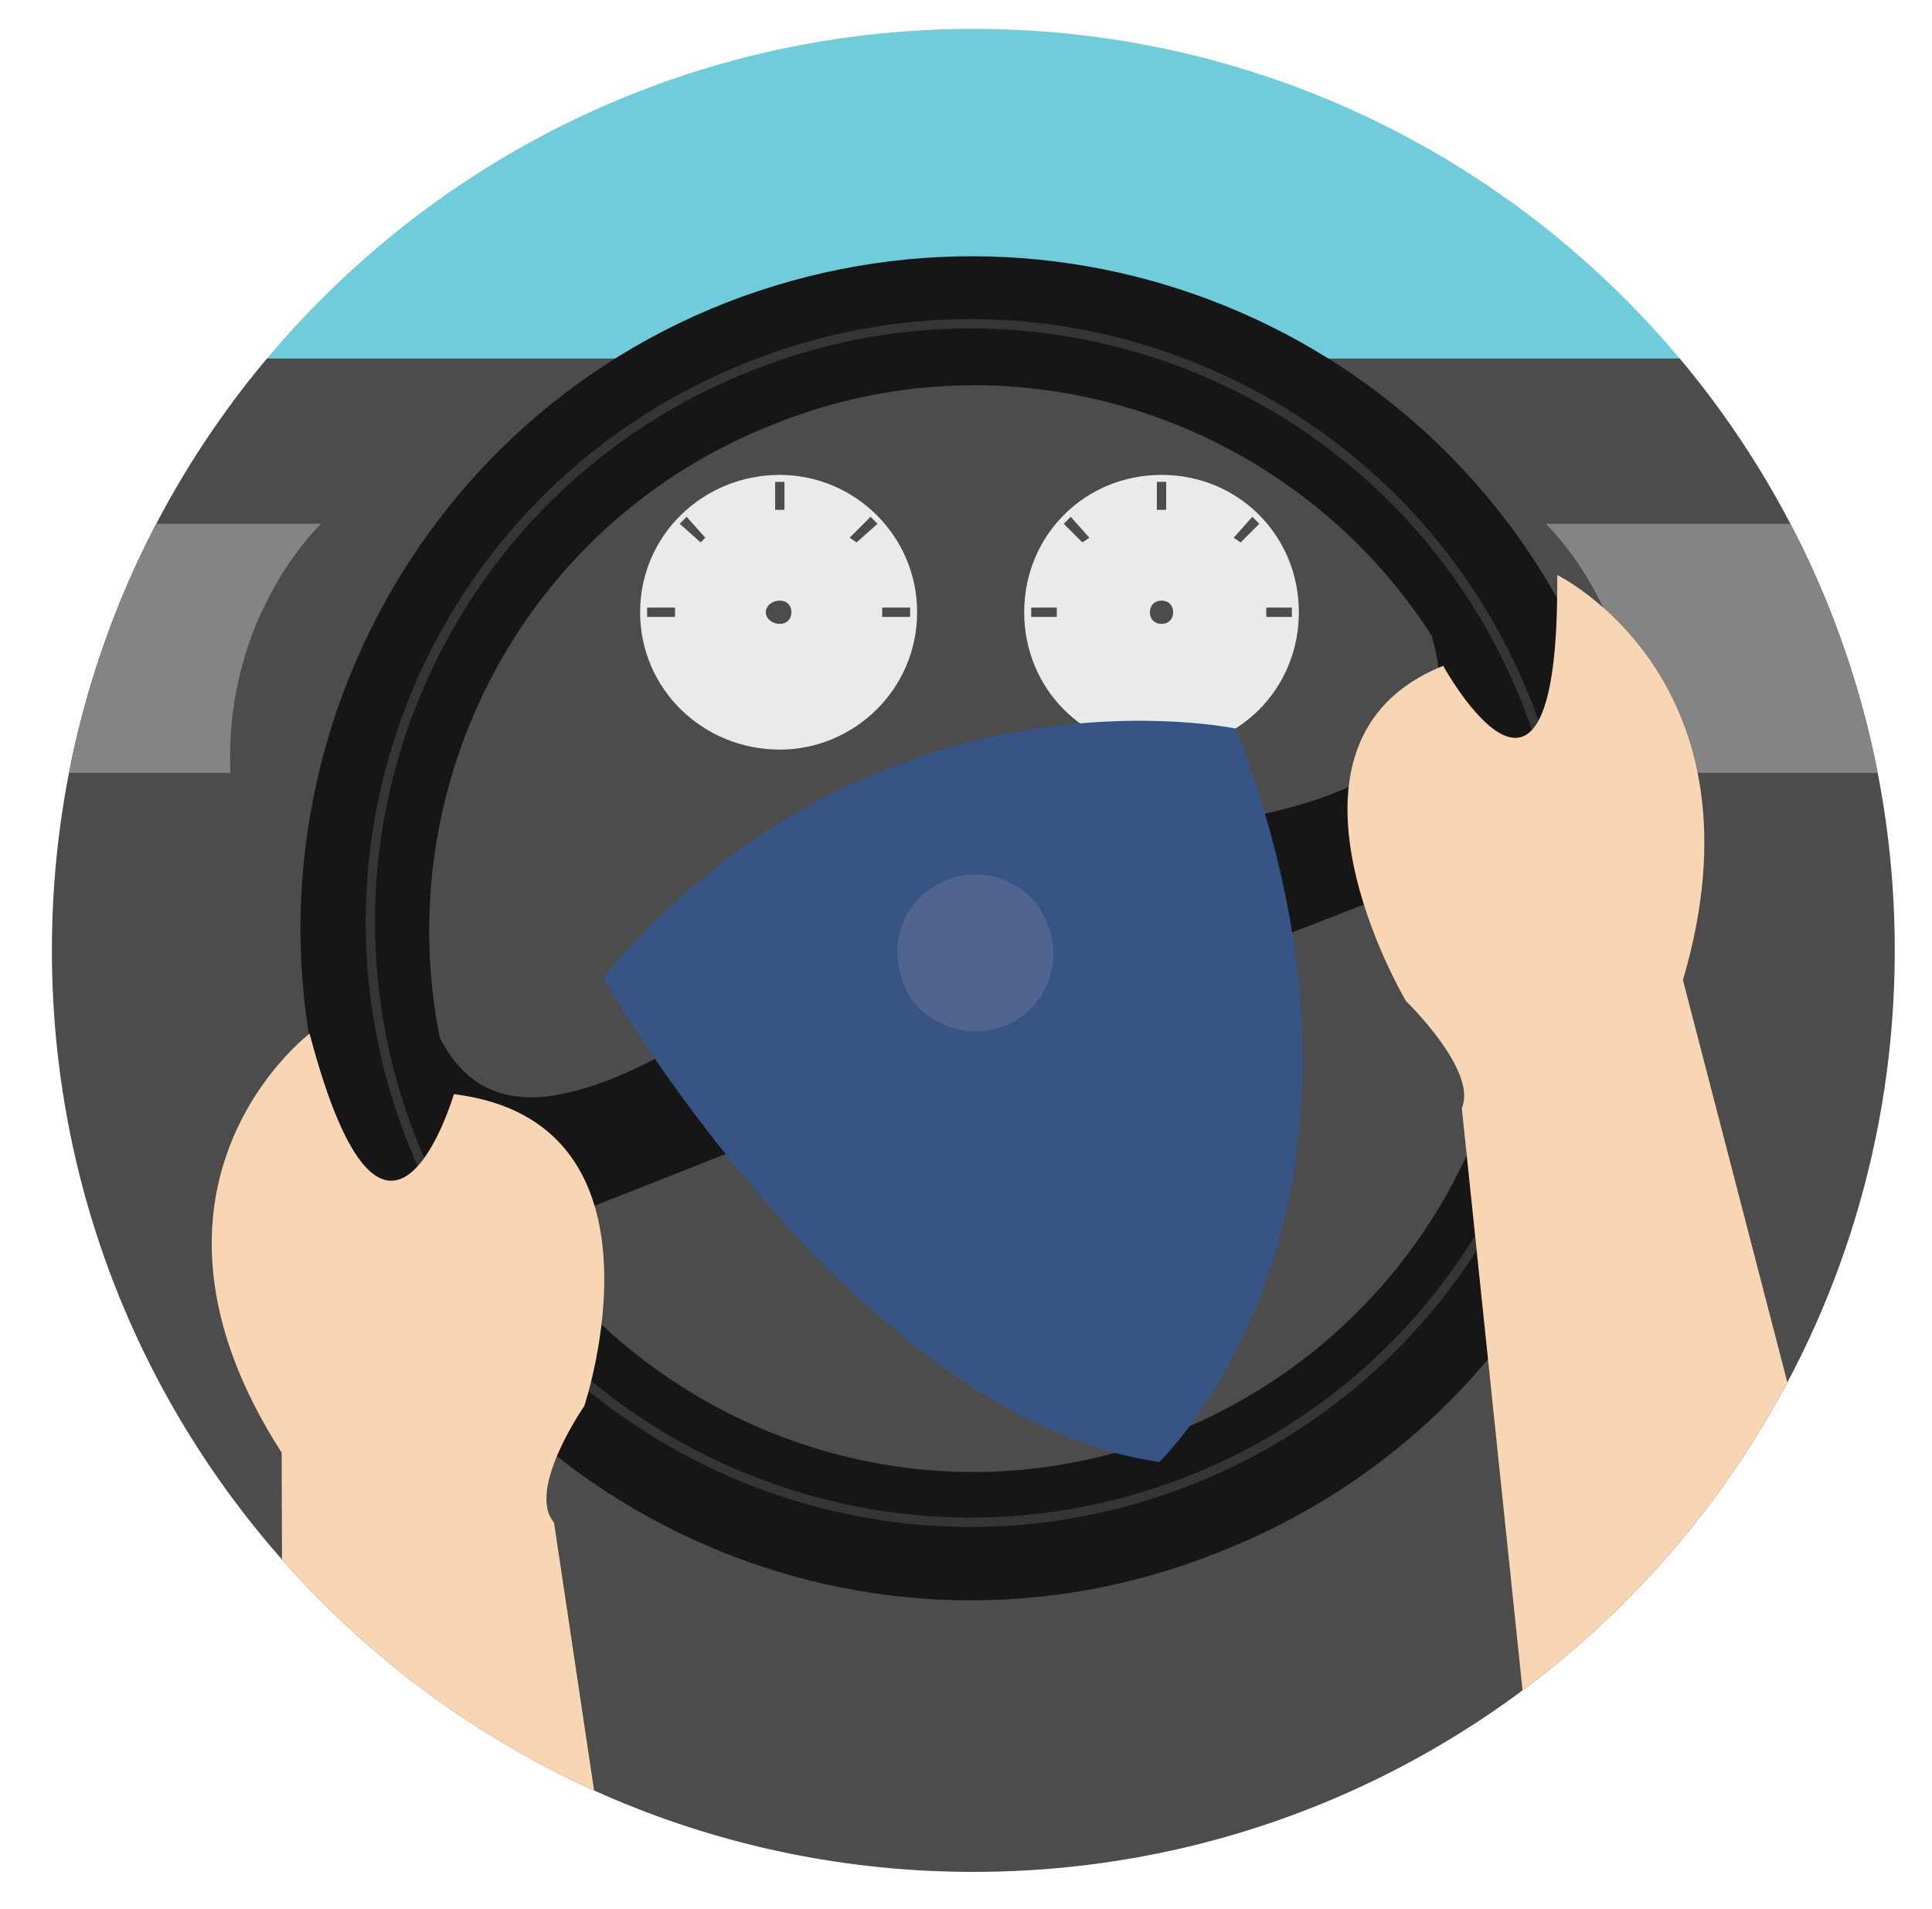 <svg version="1.2" xmlns="http://www.w3.org/2000/svg" viewBox="0 0 83 82" width="83" height="82">
	<title>&lt;Clip Group&gt;</title>
	<defs>
		<clipPath clipPathUnits="userSpaceOnUse" id="cp1">
			<path d="m81.4 40.82c0 21.86-17.72 39.59-39.58 39.59-21.87 0-39.59-17.73-39.59-39.59 0-21.86 17.72-39.58 39.59-39.58 21.86 0 39.58 17.72 39.58 39.58z"/>
		</clipPath>
	</defs>
	<style>
		.s0 { fill: #70ccda } 
		.s1 { fill: #4c4c4c } 
		.s2 { fill: #848484 } 
		.s3 { fill: #161616 } 
		.s4 { fill: none;stroke: #353535;stroke-width: .4 } 
		.s5 { fill: #e9ebeb } 
		.s6 { fill: #365585 } 
		.s7 { fill: #4f648e } 
		.s8 { fill: #f8d6b3 } 
	</style>
	<g id="&lt;Clip Group&gt;" clip-path="url(#cp1)">
		<g id="&lt;Group&gt;">
			<path id="&lt;Path&gt;" class="s0" d="m90.7 26.9h-93.2v-32.7h93.2z"/>
			<path id="&lt;Path&gt;" class="s1" d="m87.3 84.3h-92v-68.9h92z"/>
			<path id="&lt;Path&gt;" class="s2" d="m-9.7 22.5h23.5c0 0-4.2 3.9-3.9 10.7h-19.6z"/>
			<path id="&lt;Path&gt;" class="s2" d="m90 22.5h-23.6c0 0 4.2 3.9 3.9 10.7h19.7z"/>
			<path id="&lt;Compound Path&gt;" fill-rule="evenodd" class="s3" d="m68.6 29.3c5.9 14.9-1.4 31.6-16.3 37.4-14.8 5.9-31.5-1.4-37.4-16.3-5.8-14.8 1.5-31.6 16.3-37.4 14.9-5.8 31.6 1.5 37.4 16.3zm-3.7 7.1l-13.1 5.1-2.3-5.9c0 0 6.7-0.2 10.4-2.9 2.5-1.7 2-4 1.6-5.4-5.9-9.2-17.7-13.3-28.2-9.1-10.8 4.2-16.6 15.5-14.4 26.4 0.7 1.3 1.9 2.8 4.6 2.5 4.6-0.6 9.6-5 9.6-5l2.3 5.8-12.9 5.1c6 8.8 17.5 12.7 27.8 8.6 10.4-4.1 16.2-14.7 14.6-25.2z"/>
			<path id="&lt;Path&gt;" class="s4" d="m65.6 30.2c5.2 13.2-1.3 28.2-14.5 33.4-13.2 5.2-28.2-1.3-33.4-14.6-5.2-13.2 1.3-28.1 14.6-33.3 13.2-5.2 28.1 1.3 33.3 14.5z"/>
			<g id="&lt;Group&gt;">
				<path id="&lt;Path&gt;" class="s5" d="m55.8 26.3c0 3.3-2.6 5.9-5.9 5.9-3.3 0-5.9-2.6-5.9-5.9 0-3.3 2.6-5.9 5.9-5.9 3.3 0 5.9 2.6 5.9 5.9z"/>
				<path id="&lt;Path&gt;" class="s1" d="m50.4 26.3c0 0.3-0.2 0.5-0.5 0.5-0.3 0-0.5-0.2-0.5-0.5 0-0.3 0.2-0.5 0.5-0.5 0.3 0 0.5 0.2 0.5 0.5z"/>
				<path id="&lt;Path&gt;" class="s1" d="m45.4 26.5h-1.1v-0.4h1.1z"/>
				<path id="&lt;Path&gt;" class="s1" d="m49.7 21.9v-1.2h0.4v1.2z"/>
				<path id="&lt;Path&gt;" class="s1" d="m53 23.1l0.8-0.9 0.3 0.3-0.8 0.8z"/>
				<path id="&lt;Path&gt;" class="s1" d="m46.5 23.3l-0.8-0.8 0.3-0.3 0.8 0.9z"/>
				<path id="&lt;Path&gt;" class="s1" d="m55.5 26.5h-1.1v-0.4h1.1z"/>
			</g>
			<path id="&lt;Path&gt;" class="s6" d="m53.1 31.3c0 0-15.5-3.3-27.2 10.7 0 0 10.8 18.9 23.9 20.8 0 0 11.3-10.7 3.3-31.5z"/>
			<path id="&lt;Path&gt;" class="s7" d="m45 39.7c0.7 1.7-0.1 3.7-1.9 4.4-1.7 0.6-3.7-0.2-4.3-1.9-0.7-1.8 0.1-3.7 1.9-4.4 1.7-0.7 3.7 0.2 4.3 1.9z"/>
			<path id="&lt;Path&gt;" class="s8" d="m12.1 62.4c-7.4-11.5 1.2-18 1.2-18 3.3 12.5 6.2 2.6 6.2 2.6 9.7 1.2 5.6 13.4 5.6 13.4 0 0-2.5 3.6-1.3 5l4.1 27.4-15.7 1.8z"/>
			<path id="&lt;Path&gt;" class="s8" d="m72.3 42.1c3.8-12.9-5.4-17.4-5.4-17.4 0.1 13-4.9 3.9-4.9 3.9-8.2 3.3-1.6 14.4-1.6 14.4 0 0 3.1 3 2.4 4.6l3.6 34.5 15.4-3.4z"/>
			<g id="&lt;Group&gt;">
				<path id="&lt;Path&gt;" class="s5" d="m39.4 26.3c0 3.3-2.7 5.9-5.9 5.9-3.3 0-6-2.6-6-5.9 0-3.3 2.7-5.9 6-5.9 3.2 0 5.9 2.6 5.9 5.9z"/>
				<path id="&lt;Path&gt;" class="s1" d="m34 26.3c0 0.3-0.2 0.5-0.5 0.5-0.3 0-0.6-0.2-0.6-0.5 0-0.3 0.3-0.5 0.6-0.5 0.3 0 0.5 0.2 0.5 0.5z"/>
				<path id="&lt;Path&gt;" class="s1" d="m29 26.5h-1.2v-0.4h1.2z"/>
				<path id="&lt;Path&gt;" class="s1" d="m33.3 21.9v-1.2h0.4v1.2z"/>
				<path id="&lt;Path&gt;" class="s1" d="m36.5 23.1l0.9-0.9 0.3 0.3-0.9 0.8z"/>
				<path id="&lt;Path&gt;" class="s1" d="m30.1 23.3l-0.9-0.8 0.3-0.3 0.8 0.9z"/>
				<path id="&lt;Path&gt;" class="s1" d="m39.1 26.5h-1.2v-0.4h1.2z"/>
			</g>
		</g>
	</g>
</svg>